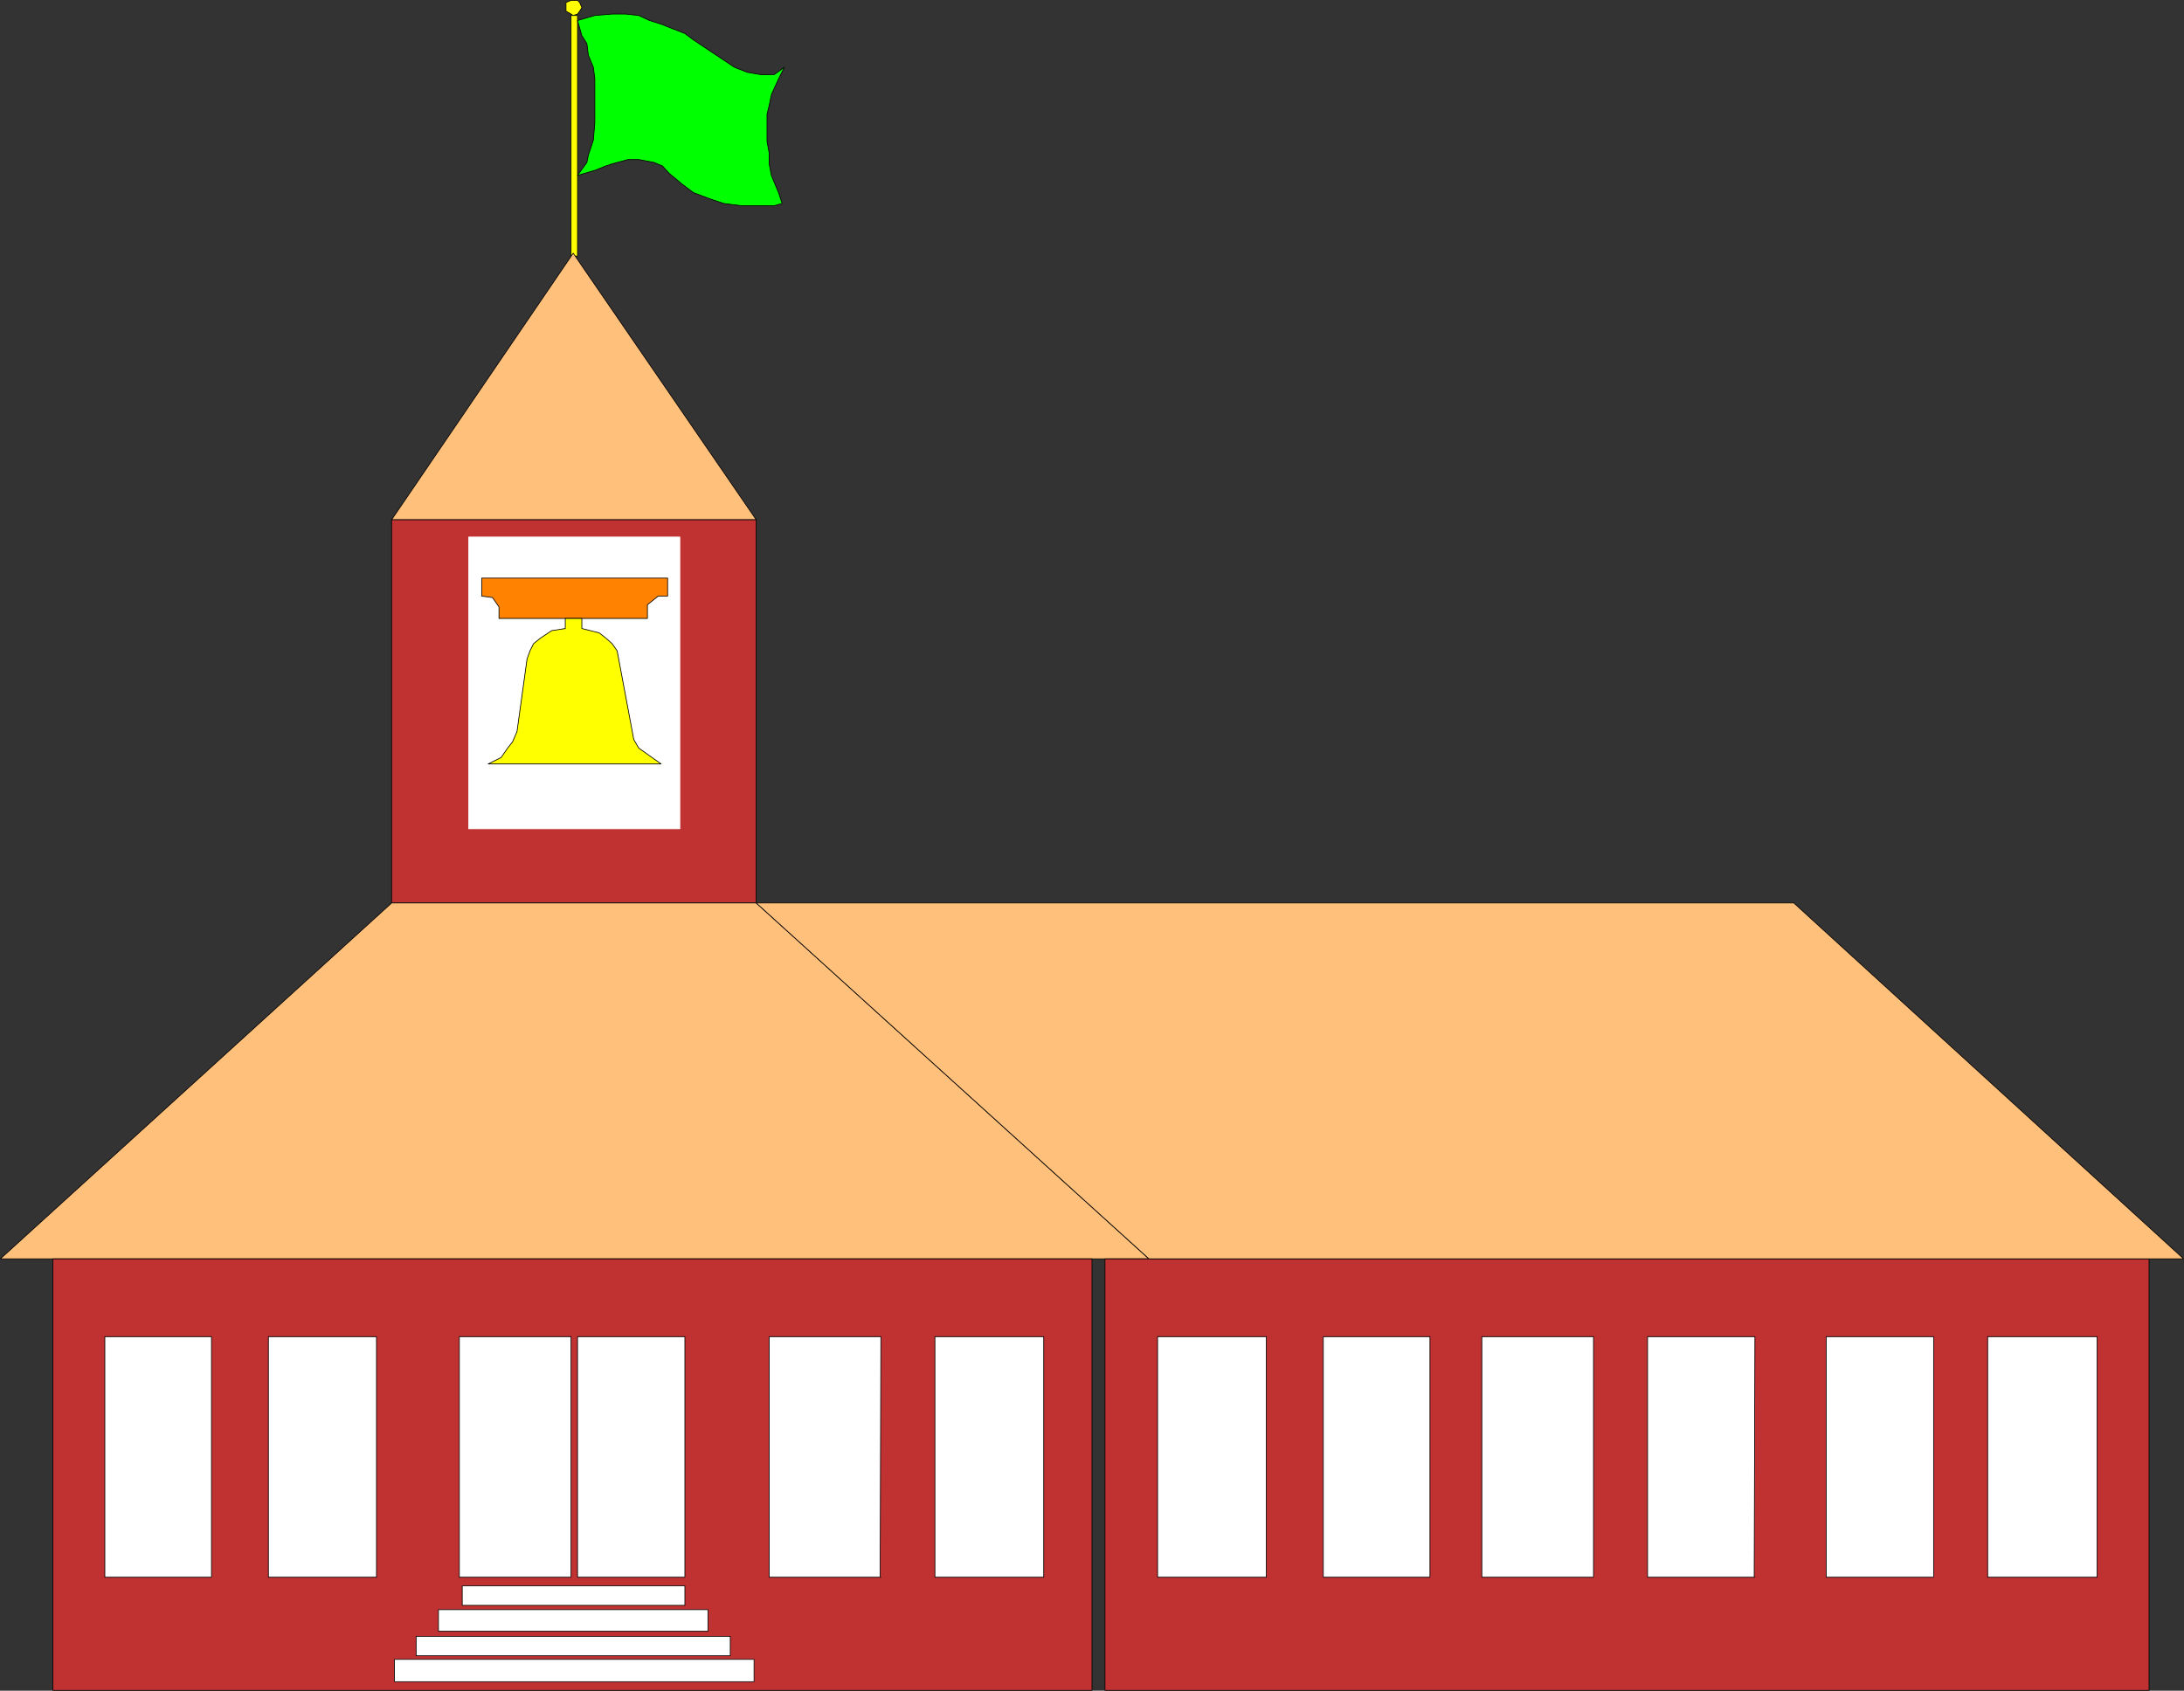 <?xml version="1.0" encoding="UTF-8" standalone="no"?>
<svg
   version="1.0"
   width="129.595mm"
   height="100.341mm"
   id="svg56"
   sodipodi:docname="School 01.wmf"
   xmlns:inkscape="http://www.inkscape.org/namespaces/inkscape"
   xmlns:sodipodi="http://sodipodi.sourceforge.net/DTD/sodipodi-0.dtd"
   xmlns="http://www.w3.org/2000/svg"
   xmlns:svg="http://www.w3.org/2000/svg">
  <rect width="100%" height="100%" fill="#333333" stroke="none"/>
  <sodipodi:namedview
     id="namedview56"
     pagecolor="#ffffff"
     bordercolor="#000000"
     borderopacity="0.25"
     inkscape:showpageshadow="2"
     inkscape:pageopacity="0.0"
     inkscape:pagecheckerboard="0"
     inkscape:deskcolor="#d1d1d1"
     inkscape:document-units="mm" />
  <defs
     id="defs1">
    <pattern
       id="WMFhbasepattern"
       patternUnits="userSpaceOnUse"
       width="6"
       height="6"
       x="0"
       y="0" />
  </defs>
  <path
     style="fill:#ffff00;fill-opacity:1;fill-rule:evenodd;stroke:none"
     d="m 130.492,1.697 -0.485,-1.131 -0.485,-0.485 h -1.454 l -1.131,0.485 V 2.505 l 1.131,0.646 0.485,0.323 0.97,-0.323 0.485,-0.646 0.485,-0.808 z"
     id="path1" />
  <path
     style="fill:none;stroke:#000000;stroke-width:0.162px;stroke-linecap:round;stroke-linejoin:round;stroke-miterlimit:4;stroke-dasharray:none;stroke-opacity:1"
     d="m 130.492,1.697 -0.485,-1.131 -0.485,-0.485 h -1.454 l -1.131,0.485 V 2.505 l 1.131,0.646 0.485,0.323 0.97,-0.323 0.485,-0.646 0.485,-0.808 v 0"
     id="path2" />
  <path
     style="fill:#ffff00;fill-opacity:1;fill-rule:evenodd;stroke:none"
     d="M 128.068,3.474 V 57.444 h 1.454 V 3.474 h -1.454 z"
     id="path3" />
  <path
     style="fill:none;stroke:#000000;stroke-width:0.162px;stroke-linecap:round;stroke-linejoin:round;stroke-miterlimit:4;stroke-dasharray:none;stroke-opacity:1"
     d="M 128.068,3.474 V 57.444 h 1.454 V 3.474 h -1.454 v 0"
     id="path4" />
  <path
     style="fill:#ffc07b;fill-opacity:1;fill-rule:evenodd;stroke:none"
     d="M 128.553,56.797 169.599,116.584 H 87.829 L 128.553,56.797 Z"
     id="path5" />
  <path
     style="fill:none;stroke:#000000;stroke-width:0.162px;stroke-linecap:round;stroke-linejoin:round;stroke-miterlimit:4;stroke-dasharray:none;stroke-opacity:1"
     d="M 128.553,56.797 169.599,116.584 H 87.829 L 128.553,56.797 v 0"
     id="path6" />
  <path
     style="fill:#00ff00;fill-opacity:1;fill-rule:evenodd;stroke:none"
     d="m 129.522,4.605 0.97,3.393 1.131,1.777 0.323,2.585 1.131,2.747 0.323,2.585 v 9.857 l -0.323,3.878 -1.131,3.393 -0.323,1.616 -2.101,2.909 3.878,-1.131 2.424,-0.97 1.454,-0.485 3.555,-0.97 h 2.424 l 3.394,0.646 1.939,0.808 1.454,1.616 2.909,2.424 2.586,1.939 3.878,1.454 2.909,0.97 3.878,0.485 h 7.434 l 1.778,-0.485 -0.808,-2.424 -1.616,-3.878 -0.485,-2.585 V 34.337 L 172.023,31.752 V 25.611 l 0.485,-1.939 0.485,-2.424 1.616,-3.555 1.293,-2.585 -2.262,1.616 h -3.07 l -2.909,-0.485 -2.909,-1.131 -3.394,-2.262 -2.909,-1.939 -2.909,-1.939 -1.939,-1.454 -2.909,-1.131 -2.424,-0.97 -2.586,-0.808 -2.424,-1.131 -2.909,-0.323 h -3.07 l -3.878,0.323 -3.878,1.131 z"
     id="path7" />
  <path
     style="fill:none;stroke:#000000;stroke-width:0.162px;stroke-linecap:round;stroke-linejoin:round;stroke-miterlimit:4;stroke-dasharray:none;stroke-opacity:1"
     d="m 129.522,4.605 0.97,3.393 1.131,1.777 0.323,2.585 1.131,2.747 0.323,2.585 v 9.857 l -0.323,3.878 -1.131,3.393 -0.323,1.616 -2.101,2.909 3.878,-1.131 2.424,-0.97 1.454,-0.485 3.555,-0.97 h 2.424 l 3.394,0.646 1.939,0.808 1.454,1.616 2.909,2.424 2.586,1.939 3.878,1.454 2.909,0.97 3.878,0.485 h 7.434 l 1.778,-0.485 -0.808,-2.424 -1.616,-3.878 -0.485,-2.585 V 34.337 L 172.023,31.752 V 25.611 l 0.485,-1.939 0.485,-2.424 1.616,-3.555 1.293,-2.585 -2.262,1.616 h -3.07 l -2.909,-0.485 -2.909,-1.131 -3.394,-2.262 -2.909,-1.939 -2.909,-1.939 -1.939,-1.454 -2.909,-1.131 -2.424,-0.97 -2.586,-0.808 -2.424,-1.131 -2.909,-0.323 h -3.07 l -3.878,0.323 -3.878,1.131 v 0"
     id="path8" />
  <path
     style="fill:#c03232;fill-opacity:1;fill-rule:evenodd;stroke:none"
     d="M 87.829,202.547 V 116.584 H 169.599 v 85.963 z"
     id="path9" />
  <path
     style="fill:none;stroke:#000000;stroke-width:0.162px;stroke-linecap:round;stroke-linejoin:round;stroke-miterlimit:4;stroke-dasharray:none;stroke-opacity:1"
     d="M 87.829,202.547 V 116.584 H 169.599 v 85.963 H 87.829 v 0"
     id="path10" />
  <path
     style="fill:#ffffff;fill-opacity:1;fill-rule:evenodd;stroke:none"
     d="M 152.469,185.904 H 105.121 V 120.462 h 47.349 z"
     id="path11" />
  <path
     style="fill:none;stroke:#ffffff;stroke-width:0.162px;stroke-linecap:round;stroke-linejoin:round;stroke-miterlimit:4;stroke-dasharray:none;stroke-opacity:1"
     d="M 152.469,185.904 H 105.121 V 120.462 h 47.349 v 65.442 0"
     id="path12" />
  <path
     style="fill:#ff8300;fill-opacity:1;fill-rule:evenodd;stroke:none"
     d="m 111.908,138.721 v -2.585 l -1.454,-2.101 -2.424,-0.323 v -4.04 h 41.693 v 4.04 h -2.101 l -2.424,1.939 v 3.07 h -33.29 z"
     id="path13" />
  <path
     style="fill:none;stroke:#000000;stroke-width:0.162px;stroke-linecap:round;stroke-linejoin:round;stroke-miterlimit:4;stroke-dasharray:none;stroke-opacity:1"
     d="m 111.908,138.721 v -2.585 l -1.454,-2.101 -2.424,-0.323 v -4.04 h 41.693 v 4.04 h -2.101 l -2.424,1.939 v 3.07 h -33.29 v 0"
     id="path14" />
  <path
     style="fill:#ffff00;fill-opacity:1;fill-rule:evenodd;stroke:none"
     d="m 109.484,171.361 2.909,-1.454 1.454,-2.101 1.131,-1.454 0.97,-2.262 2.262,-16.32 0.646,-1.777 0.808,-1.616 1.616,-1.293 2.424,-1.616 3.07,-0.485 v -2.262 h 3.717 v 2.262 l 3.878,0.97 1.454,1.131 1.454,1.293 1.131,1.616 3.394,18.098 0.323,1.777 1.131,1.939 5.01,3.555 z"
     id="path15" />
  <path
     style="fill:none;stroke:#000000;stroke-width:0.162px;stroke-linecap:round;stroke-linejoin:round;stroke-miterlimit:4;stroke-dasharray:none;stroke-opacity:1"
     d="m 109.484,171.361 2.909,-1.454 1.454,-2.101 1.131,-1.454 0.97,-2.262 2.262,-16.32 0.646,-1.777 0.808,-1.616 1.616,-1.293 2.424,-1.616 3.07,-0.485 v -2.262 h 3.717 v 2.262 l 3.878,0.97 1.454,1.131 1.454,1.293 1.131,1.616 3.394,18.098 0.323,1.777 1.131,1.939 5.01,3.555 h -38.784 v 0"
     id="path16" />
  <path
     style="fill:#ffc07b;fill-opacity:1;fill-rule:evenodd;stroke:none"
     d="M 257.671,282.371 H 0.081 L 87.829,202.547 H 169.599 Z"
     id="path17" />
  <path
     style="fill:none;stroke:#000000;stroke-width:0.162px;stroke-linecap:round;stroke-linejoin:round;stroke-miterlimit:4;stroke-dasharray:none;stroke-opacity:1"
     d="M 257.671,282.371 H 0.081 L 87.829,202.547 H 169.599 l 88.072,79.823 v 0"
     id="path18" />
  <path
     style="fill:#c03232;fill-opacity:1;fill-rule:evenodd;stroke:none"
     d="M 244.905,379.16 V 282.371 H 11.878 V 379.16 H 244.905 Z"
     id="path19" />
  <path
     style="fill:none;stroke:#000000;stroke-width:0.162px;stroke-linecap:round;stroke-linejoin:round;stroke-miterlimit:4;stroke-dasharray:none;stroke-opacity:1"
     d="M 244.905,379.16 V 282.371 H 11.878 V 379.16 H 244.905 v 0"
     id="path20" />
  <path
     style="fill:#ffffff;fill-opacity:1;fill-rule:evenodd;stroke:none"
     d="m 169.114,377.221 v -5.009 H 88.476 v 5.009 z"
     id="path21" />
  <path
     style="fill:none;stroke:#000000;stroke-width:0.162px;stroke-linecap:round;stroke-linejoin:round;stroke-miterlimit:4;stroke-dasharray:none;stroke-opacity:1"
     d="m 169.114,377.221 v -5.009 H 88.476 v 5.009 H 169.114 v 0"
     id="path22" />
  <path
     style="fill:#ffffff;fill-opacity:1;fill-rule:evenodd;stroke:none"
     d="m 163.781,371.404 v -4.363 H 93.324 v 4.363 H 163.781 Z"
     id="path23" />
  <path
     style="fill:none;stroke:#000000;stroke-width:0.162px;stroke-linecap:round;stroke-linejoin:round;stroke-miterlimit:4;stroke-dasharray:none;stroke-opacity:1"
     d="m 163.781,371.404 v -4.363 H 93.324 v 4.363 H 163.781 v 0"
     id="path24" />
  <path
     style="fill:#ffffff;fill-opacity:1;fill-rule:evenodd;stroke:none"
     d="m 158.772,365.91 v -4.848 H 98.333 v 4.848 z"
     id="path25" />
  <path
     style="fill:none;stroke:#000000;stroke-width:0.162px;stroke-linecap:round;stroke-linejoin:round;stroke-miterlimit:4;stroke-dasharray:none;stroke-opacity:1"
     d="m 158.772,365.91 v -4.848 H 98.333 v 4.848 h 60.438 v 0"
     id="path26" />
  <path
     style="fill:#ffffff;fill-opacity:1;fill-rule:evenodd;stroke:none"
     d="m 153.601,360.093 v -4.363 h -49.934 v 4.363 h 49.934 z"
     id="path27" />
  <path
     style="fill:none;stroke:#000000;stroke-width:0.162px;stroke-linecap:round;stroke-linejoin:round;stroke-miterlimit:4;stroke-dasharray:none;stroke-opacity:1"
     d="m 153.601,360.093 v -4.363 h -49.934 v 4.363 h 49.934 v 0"
     id="path28" />
  <path
     style="fill:#ffffff;fill-opacity:1;fill-rule:evenodd;stroke:none"
     d="m 128.068,353.63 v -53.808 h -25.048 v 53.97 h 25.048 v 0 z"
     id="path29" />
  <path
     style="fill:none;stroke:#000000;stroke-width:0.162px;stroke-linecap:round;stroke-linejoin:round;stroke-miterlimit:4;stroke-dasharray:none;stroke-opacity:1"
     d="m 128.068,353.63 v -53.808 h -25.048 v 53.97 h 25.048 v 0"
     id="path30" />
  <path
     style="fill:#ffffff;fill-opacity:1;fill-rule:evenodd;stroke:none"
     d="m 153.601,353.63 v -53.808 h -24.078 v 53.97 h 24.078 v 0 z"
     id="path31" />
  <path
     style="fill:none;stroke:#000000;stroke-width:0.162px;stroke-linecap:round;stroke-linejoin:round;stroke-miterlimit:4;stroke-dasharray:none;stroke-opacity:1"
     d="m 153.601,353.63 v -53.808 h -24.078 v 53.97 h 24.078 v 0"
     id="path32" />
  <path
     style="fill:#ffffff;fill-opacity:1;fill-rule:evenodd;stroke:none"
     d="M 47.43,353.63 V 299.822 H 23.513 v 53.97 h 23.917 v 0 z"
     id="path33" />
  <path
     style="fill:none;stroke:#000000;stroke-width:0.162px;stroke-linecap:round;stroke-linejoin:round;stroke-miterlimit:4;stroke-dasharray:none;stroke-opacity:1"
     d="M 47.43,353.63 V 299.822 H 23.513 v 53.97 h 23.917 v 0"
     id="path34" />
  <path
     style="fill:#ffffff;fill-opacity:1;fill-rule:evenodd;stroke:none"
     d="M 84.436,299.822 H 60.196 v 53.97 h 24.24 z"
     id="path35" />
  <path
     style="fill:none;stroke:#000000;stroke-width:0.162px;stroke-linecap:round;stroke-linejoin:round;stroke-miterlimit:4;stroke-dasharray:none;stroke-opacity:1"
     d="M 84.436,299.822 H 60.196 v 53.97 h 24.24 v -53.97 0"
     id="path36" />
  <path
     style="fill:#ffffff;fill-opacity:1;fill-rule:evenodd;stroke:none"
     d="m 197.394,353.63 0.162,-53.808 h -25.048 v 53.97 h 25.048 v 0 z"
     id="path37" />
  <path
     style="fill:none;stroke:#000000;stroke-width:0.162px;stroke-linecap:round;stroke-linejoin:round;stroke-miterlimit:4;stroke-dasharray:none;stroke-opacity:1"
     d="m 197.394,353.63 0.162,-53.808 h -25.048 v 53.97 h 25.048 v 0"
     id="path38" />
  <path
     style="fill:#ffffff;fill-opacity:1;fill-rule:evenodd;stroke:none"
     d="m 234.077,299.822 h -24.402 v 53.97 h 24.402 z"
     id="path39" />
  <path
     style="fill:none;stroke:#000000;stroke-width:0.162px;stroke-linecap:round;stroke-linejoin:round;stroke-miterlimit:4;stroke-dasharray:none;stroke-opacity:1"
     d="m 234.077,299.822 h -24.402 v 53.97 h 24.402 v -53.97 0"
     id="path40" />
  <path
     style="fill:#c03232;fill-opacity:1;fill-rule:evenodd;stroke:none"
     d="M 481.971,379.16 V 282.371 H 247.813 v 96.79 z"
     id="path41" />
  <path
     style="fill:none;stroke:#000000;stroke-width:0.162px;stroke-linecap:round;stroke-linejoin:round;stroke-miterlimit:4;stroke-dasharray:none;stroke-opacity:1"
     d="M 481.971,379.16 V 282.371 H 247.813 v 96.79 h 234.158 v 0"
     id="path42" />
  <path
     style="fill:#ffffff;fill-opacity:1;fill-rule:evenodd;stroke:none"
     d="M 284.012,299.822 H 259.61 v 53.97 h 24.402 z"
     id="path43" />
  <path
     style="fill:none;stroke:#000000;stroke-width:0.162px;stroke-linecap:round;stroke-linejoin:round;stroke-miterlimit:4;stroke-dasharray:none;stroke-opacity:1"
     d="M 284.012,299.822 H 259.61 v 53.97 h 24.402 v -53.97 0"
     id="path44" />
  <path
     style="fill:#ffffff;fill-opacity:1;fill-rule:evenodd;stroke:none"
     d="m 320.695,353.63 v -53.808 h -23.917 v 53.97 h 23.917 v 0 z"
     id="path45" />
  <path
     style="fill:none;stroke:#000000;stroke-width:0.162px;stroke-linecap:round;stroke-linejoin:round;stroke-miterlimit:4;stroke-dasharray:none;stroke-opacity:1"
     d="m 320.695,353.63 v -53.808 h -23.917 v 53.97 h 23.917 v 0"
     id="path46" />
  <path
     style="fill:#ffffff;fill-opacity:1;fill-rule:evenodd;stroke:none"
     d="m 357.378,353.63 v -53.808 h -25.048 v 53.97 h 25.048 v 0 z"
     id="path47" />
  <path
     style="fill:none;stroke:#000000;stroke-width:0.162px;stroke-linecap:round;stroke-linejoin:round;stroke-miterlimit:4;stroke-dasharray:none;stroke-opacity:1"
     d="m 357.378,353.63 v -53.808 h -25.048 v 53.97 h 25.048 v 0"
     id="path48" />
  <path
     style="fill:#ffffff;fill-opacity:1;fill-rule:evenodd;stroke:none"
     d="m 393.415,353.63 0.162,-53.808 h -24.078 v 53.97 h 24.078 v 0 z"
     id="path49" />
  <path
     style="fill:none;stroke:#000000;stroke-width:0.162px;stroke-linecap:round;stroke-linejoin:round;stroke-miterlimit:4;stroke-dasharray:none;stroke-opacity:1"
     d="m 393.415,353.63 0.162,-53.808 h -24.078 v 53.97 h 24.078 v 0"
     id="path50" />
  <path
     style="fill:#ffffff;fill-opacity:1;fill-rule:evenodd;stroke:none"
     d="m 433.653,353.63 v -53.808 h -24.078 v 53.97 h 24.078 v 0 z"
     id="path51" />
  <path
     style="fill:none;stroke:#000000;stroke-width:0.162px;stroke-linecap:round;stroke-linejoin:round;stroke-miterlimit:4;stroke-dasharray:none;stroke-opacity:1"
     d="m 433.653,353.63 v -53.808 h -24.078 v 53.97 h 24.078 v 0"
     id="path52" />
  <path
     style="fill:#ffffff;fill-opacity:1;fill-rule:evenodd;stroke:none"
     d="m 470.336,299.822 h -24.563 v 53.97 h 24.563 z"
     id="path53" />
  <path
     style="fill:none;stroke:#000000;stroke-width:0.162px;stroke-linecap:round;stroke-linejoin:round;stroke-miterlimit:4;stroke-dasharray:none;stroke-opacity:1"
     d="m 470.336,299.822 h -24.563 v 53.97 h 24.563 v -53.97 0"
     id="path54" />
  <path
     style="fill:#ffc07b;fill-opacity:1;fill-rule:evenodd;stroke:none"
     d="m 402.303,202.547 87.426,79.823 H 257.671 L 169.599,202.547 Z"
     id="path55" />
  <path
     style="fill:none;stroke:#000000;stroke-width:0.162px;stroke-linecap:round;stroke-linejoin:round;stroke-miterlimit:4;stroke-dasharray:none;stroke-opacity:1"
     d="m 402.303,202.547 87.426,79.823 H 257.671 L 169.599,202.547 h 232.704 v 0"
     id="path56" />
</svg>
